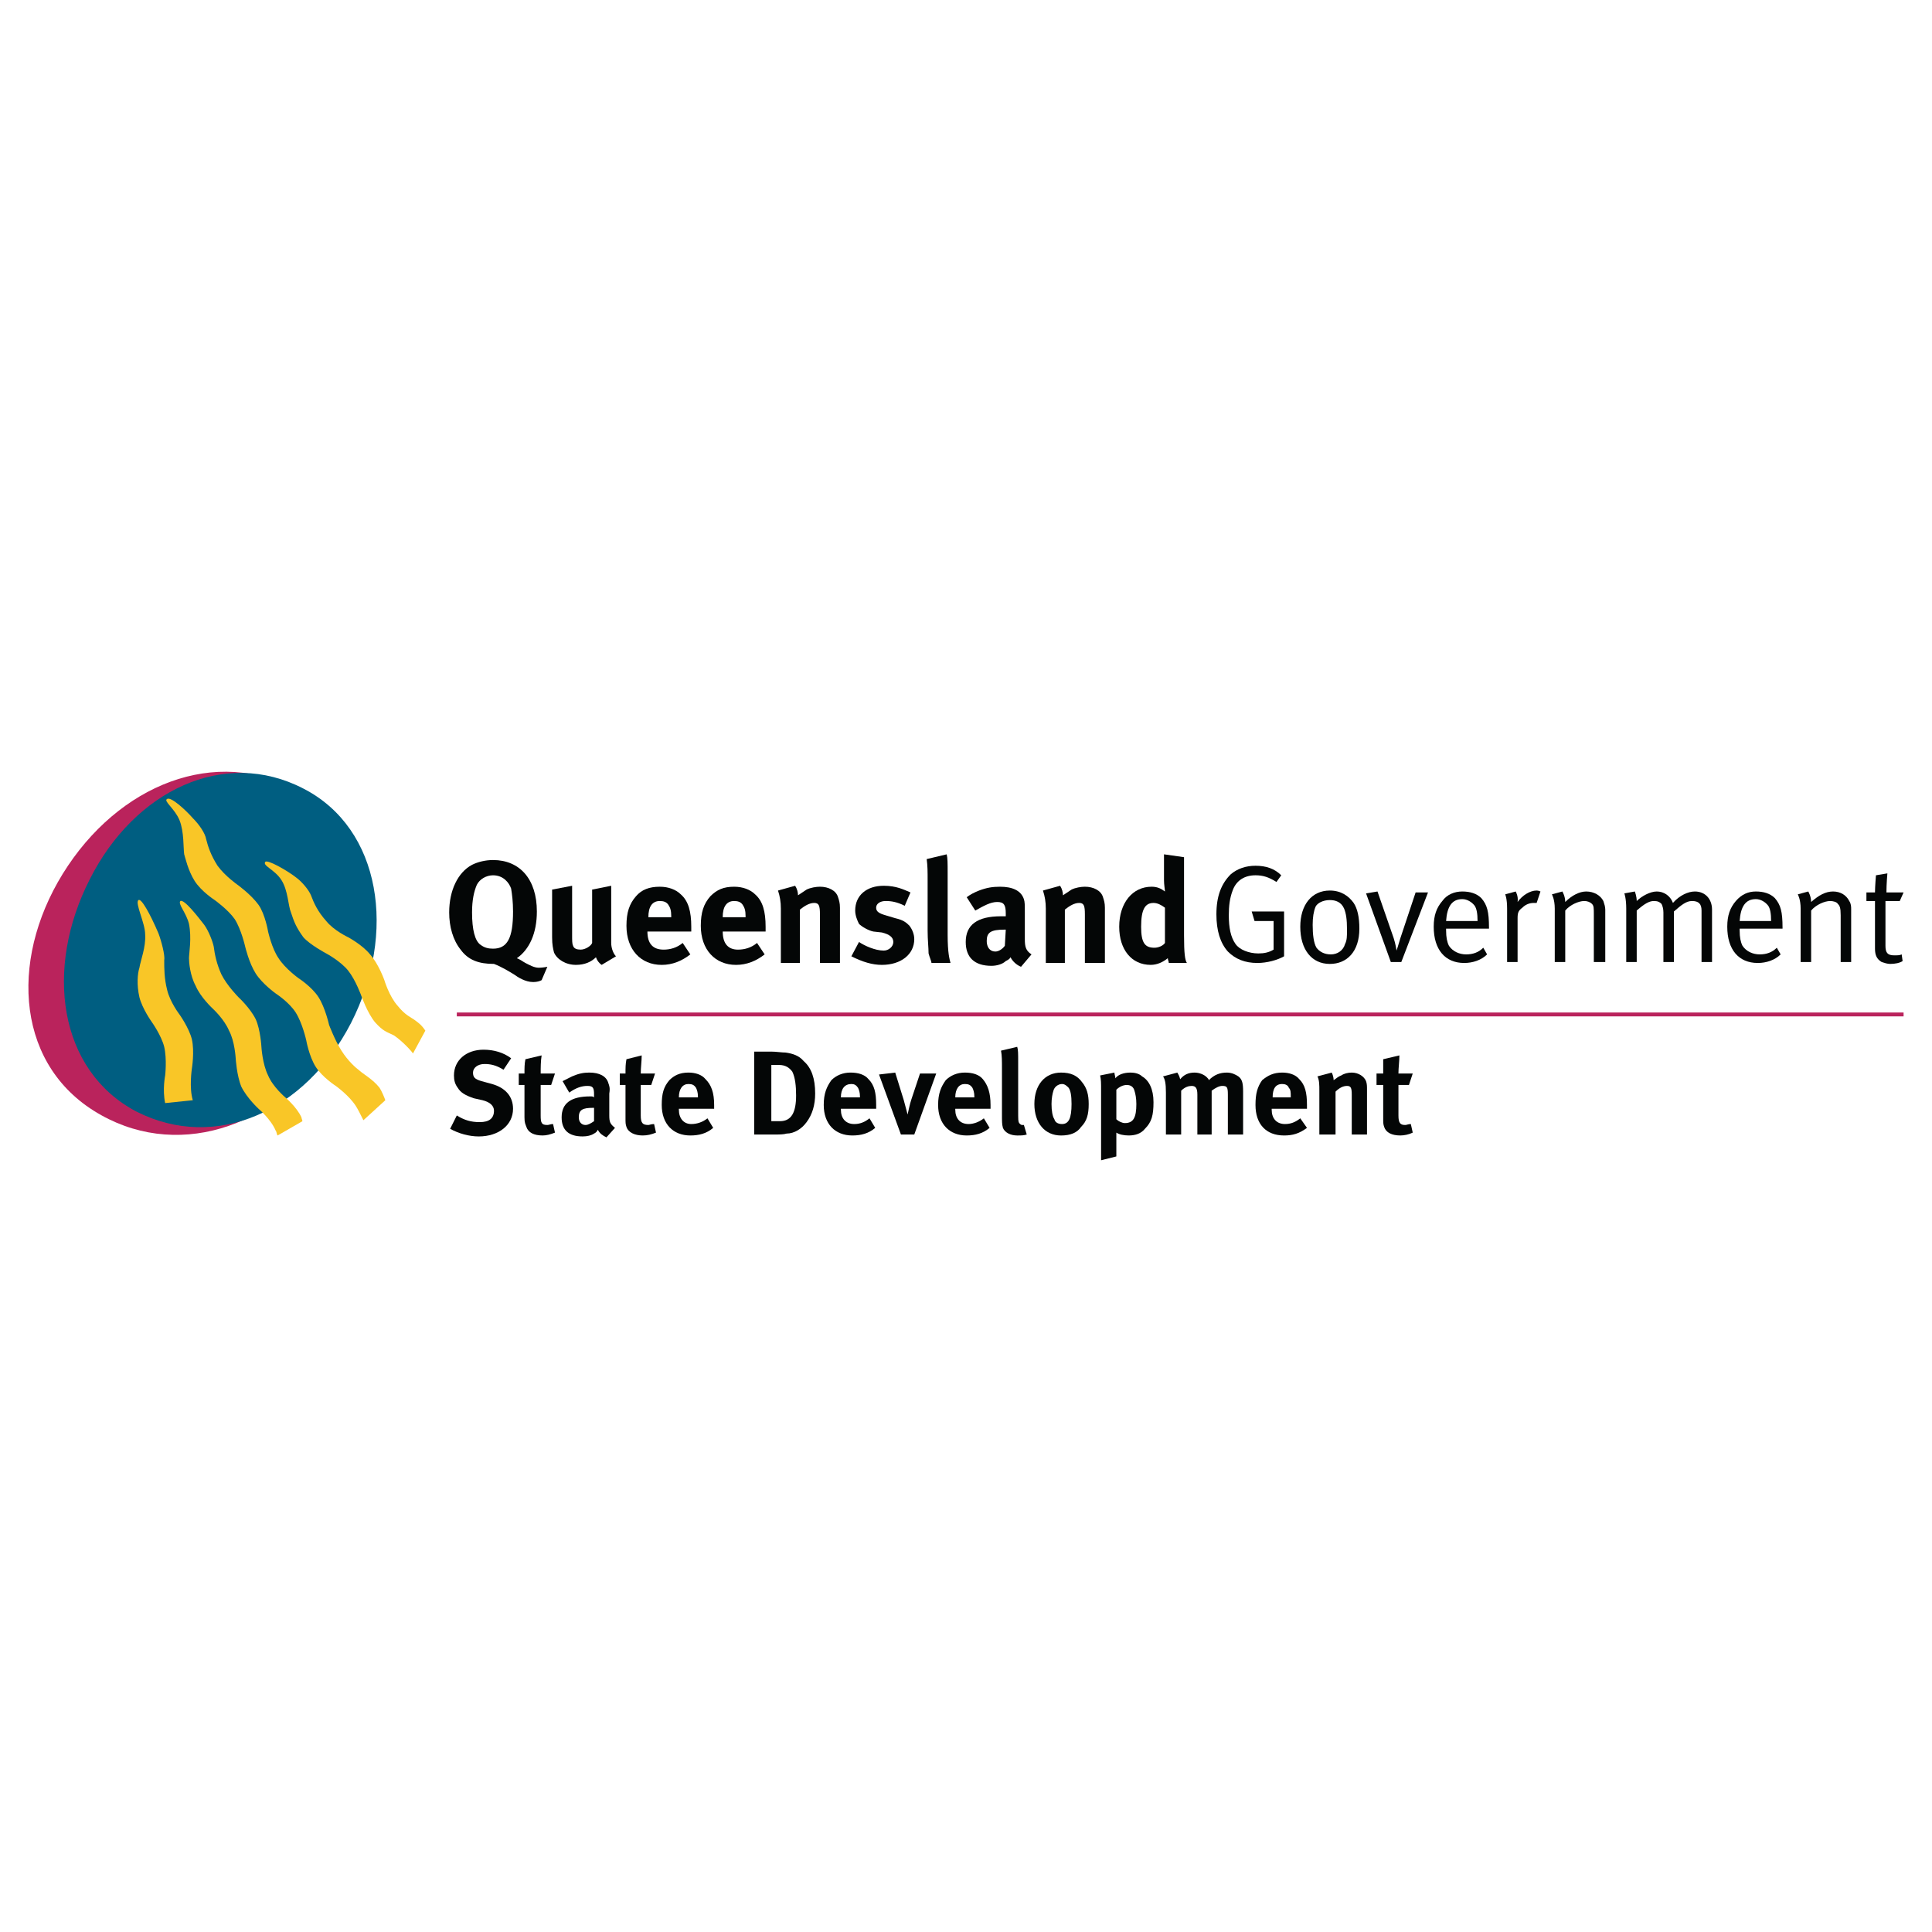 <?xml version="1.0" encoding="utf-8"?>
<!-- Generator: Adobe Illustrator 13.0.0, SVG Export Plug-In . SVG Version: 6.00 Build 14948)  -->
<!DOCTYPE svg PUBLIC "-//W3C//DTD SVG 1.0//EN" "http://www.w3.org/TR/2001/REC-SVG-20010904/DTD/svg10.dtd">
<svg version="1.0" id="Layer_1" xmlns="http://www.w3.org/2000/svg" xmlns:xlink="http://www.w3.org/1999/xlink" x="0px" y="0px"
	 width="192.756px" height="192.756px" viewBox="0 0 192.756 192.756" enable-background="new 0 0 192.756 192.756"
	 xml:space="preserve">
<g>
	<polygon fill-rule="evenodd" clip-rule="evenodd" fill="#FFFFFF" points="0,0 192.756,0 192.756,192.756 0,192.756 0,0 	"/>
	<path fill-rule="evenodd" clip-rule="evenodd" fill="#BA235C" d="M9.347,110.814c7.987,5.039,17.972,1.902,23.772-6.752
		c5.8-8.652,5.325-19.683-2.663-24.722c-7.988-5.04-17.877-1.617-23.677,7.036C0.979,95.03,1.359,105.775,9.347,110.814
		L9.347,110.814z"/>
	<path fill-rule="evenodd" clip-rule="evenodd" fill="#005E81" d="M13.625,110.91c7.893,3.994,16.831,0,21.395-8.844
		c4.564-8.938,3.043-19.398-4.754-23.392c-7.893-4.089-16.831,0.19-21.3,9.033C4.402,96.646,5.828,106.82,13.625,110.91
		L13.625,110.91z"/>
	<path fill-rule="evenodd" clip-rule="evenodd" fill="#F9C627" d="M16.478,110.055c-0.285-1.332,0-2.758,0-2.758
		s0.19-1.617-0.095-2.854c-0.286-1.141-1.236-2.473-1.236-2.473s-0.951-1.33-1.236-2.471c-0.285-1.236-0.19-2.378,0-2.949
		c0.095-0.666,0.666-2.092,0.571-3.328c0-1.141-1.046-3.138-0.666-3.423c0.286-0.19,1.142,1.331,1.997,3.328
		c0.285,0.76,0.666,2.187,0.571,2.663c0,0.855,0,1.807,0.285,2.947c0.285,1.236,1.236,2.473,1.236,2.473s0.951,1.332,1.236,2.473
		c0.285,1.236,0,2.947,0,2.947s-0.285,1.902,0.095,3.139L16.478,110.055L16.478,110.055z"/>
	<path fill-rule="evenodd" clip-rule="evenodd" fill="#F9C627" d="M41.201,105.109c-0.095-0.189-1.046-1.236-1.901-1.807
		c-0.761-0.381-1.046-0.381-1.902-1.332c-0.761-0.949-1.331-2.566-1.331-2.566s-0.571-1.617-1.332-2.567
		c-0.761-0.951-2.187-1.712-2.187-1.712s-1.617-0.856-2.282-1.616c-0.761-1.046-0.951-1.617-1.236-2.473
		c-0.285-0.666-0.285-2.187-0.951-3.233s-1.902-1.427-1.617-1.807c0.19-0.286,2.187,0.855,3.043,1.521
		c0.666,0.475,1.332,1.331,1.521,1.807c0.285,0.761,0.666,1.616,1.521,2.567c0.761,0.951,2.187,1.617,2.187,1.617
		s1.426,0.76,2.187,1.711c0.856,0.951,1.426,2.567,1.426,2.567s0.476,1.617,1.332,2.568c0.761,0.951,1.331,1.141,1.711,1.426
		s0.666,0.475,1.046,1.047L41.201,105.109L41.201,105.109z"/>
	<path fill-rule="evenodd" clip-rule="evenodd" fill="#F9C627" d="M36.257,111.766c-0.285-0.57-0.571-1.141-0.761-1.426
		c-0.666-1.047-1.997-1.998-1.997-1.998s-1.331-0.855-1.997-1.9c-0.666-1.047-0.951-2.664-0.951-2.664s-0.38-1.711-1.046-2.756
		c-0.666-1.047-1.997-1.902-1.997-1.902s-1.332-0.951-1.997-1.997s-1.046-2.663-1.046-2.663s-0.381-1.712-1.046-2.758
		c-0.666-0.951-1.997-1.901-1.997-1.901s-1.332-0.856-1.997-1.902c-0.666-1.046-0.951-2.377-1.046-2.663
		c-0.095-0.571,0-2.282-0.476-3.423c-0.475-1.141-1.616-1.902-1.236-2.092c0.38-0.286,1.902,1.141,2.567,1.902
		c0.666,0.666,1.236,1.521,1.332,2.092c0.19,0.761,0.475,1.616,1.141,2.662c0.761,1.046,1.997,1.902,1.997,1.902
		s1.331,0.951,2.092,1.997c0.666,0.951,0.951,2.663,0.951,2.663s0.381,1.711,1.046,2.663c0.666,1.046,1.997,1.997,1.997,1.997
		s1.331,0.855,1.997,1.902c0.666,1.045,1.046,2.756,1.046,2.756s0.571,1.521,1.236,2.568s1.426,1.711,1.807,1.996
		c0.285,0.285,1.331,0.855,1.997,1.713c0.19,0.285,0.476,0.951,0.571,1.236L36.257,111.766L36.257,111.766z"/>
	<path fill-rule="evenodd" clip-rule="evenodd" fill="#F9C627" d="M27.699,113.287c-0.095-0.096-0.095-0.381-0.19-0.475
		c-0.476-1.143-1.712-2.188-1.712-2.188s-1.141-1.047-1.712-2.188c-0.475-1.141-0.57-2.854-0.57-2.854s-0.095-1.711-0.666-2.756
		c-0.476-1.143-1.616-2.188-1.616-2.188s-1.236-1.141-1.712-2.283c-0.57-1.045-0.666-2.376-0.666-2.757c0-0.476,0.285-1.997,0-3.423
		c-0.285-1.141-1.141-1.997-0.856-2.282c0.38-0.19,1.712,1.521,2.377,2.377c0.475,0.666,0.856,1.711,0.951,2.187
		c0.095,0.761,0.286,1.711,0.761,2.757C22.659,98.357,23.8,99.5,23.8,99.5s1.142,1.045,1.712,2.186
		c0.476,1.047,0.57,2.758,0.57,2.758s0.095,1.713,0.666,2.854c0.476,1.141,1.712,2.188,1.712,2.188s1.141,0.951,1.617,1.996
		c0,0.096,0.095,0.285,0.095,0.381L27.699,113.287L27.699,113.287z"/>
	<path fill-rule="evenodd" clip-rule="evenodd" fill="#040606" d="M125.261,86.376c-0.951,0-1.807,0.286-2.473,0.856
		c-0.95,0.951-1.427,2.187-1.427,3.994c0,1.616,0.381,2.853,1.142,3.708c0.761,0.761,1.712,1.142,2.948,1.142
		c0.95,0,1.996-0.285,2.662-0.666v-4.47h-3.233l0.286,0.951h1.901v2.853c-0.476,0.285-0.951,0.38-1.521,0.38
		c-0.951,0-1.902-0.38-2.282-0.951c-0.476-0.666-0.666-1.617-0.666-2.853c0-0.951,0.096-1.711,0.381-2.472
		c0.38-1.046,1.236-1.521,2.282-1.521c0.761,0,1.331,0.19,2.092,0.666l0.476-0.666C127.162,86.662,126.307,86.376,125.261,86.376
		L125.261,86.376z"/>
	<path fill-rule="evenodd" clip-rule="evenodd" fill="#040606" d="M129.729,92.463c0,2.282,1.142,3.708,2.948,3.708
		c1.712,0,2.947-1.236,2.947-3.519c0-1.141-0.189-1.997-0.57-2.567c-0.476-0.666-1.236-1.236-2.377-1.236
		C130.871,88.849,129.729,90.275,129.729,92.463L129.729,92.463z M134.104,90.656c0.19,0.476,0.286,1.046,0.286,2.092
		c0,0.666,0,1.046-0.19,1.427c-0.19,0.666-0.761,1.046-1.427,1.046c-0.665,0-1.141-0.286-1.426-0.666
		c-0.286-0.476-0.381-1.332-0.381-2.282c0-0.761,0.095-1.332,0.285-1.807c0.19-0.38,0.761-0.666,1.427-0.666
		C133.248,89.8,133.818,89.99,134.104,90.656L134.104,90.656z"/>
	<path fill-rule="evenodd" clip-rule="evenodd" fill="#040606" d="M138.763,95.981h1.046l2.663-6.942h-1.236l-1.521,4.564
		c-0.19,0.666-0.38,1.236-0.38,1.236l0,0c0,0-0.096-0.666-0.285-1.236l-1.617-4.659l-1.141,0.19L138.763,95.981L138.763,95.981z"/>
	<path fill-rule="evenodd" clip-rule="evenodd" fill="#040606" d="M146.275,95.22c-0.666,0-1.331-0.286-1.712-0.856
		c-0.19-0.38-0.285-0.855-0.285-1.521v-0.19h4.279v-0.095c0-1.617-0.19-2.282-0.761-2.948c-0.476-0.476-1.142-0.666-1.902-0.666
		s-1.521,0.285-1.996,0.951c-0.571,0.666-0.856,1.426-0.856,2.568c0,2.282,1.142,3.613,3.043,3.613c0.856,0,1.712-0.285,2.282-0.856
		l-0.38-0.666C147.512,95.03,146.941,95.22,146.275,95.22L146.275,95.22z M145.895,89.705c0.476,0,0.951,0.286,1.236,0.666
		c0.19,0.285,0.285,0.761,0.285,1.521h-3.138C144.373,90.466,144.849,89.705,145.895,89.705L145.895,89.705z"/>
	<path fill-rule="evenodd" clip-rule="evenodd" fill="#040606" d="M150.364,90.656v5.325h1.046v-4.375
		c0-0.57,0.095-0.76,0.476-1.046c0.285-0.285,0.665-0.475,1.141-0.475c0.096,0,0.19,0,0.285,0l0.381-1.141
		c0,0-0.19-0.095-0.381-0.095c-0.665,0-1.426,0.476-1.901,1.141c0.095-0.571-0.19-1.046-0.19-1.046l-1.046,0.285
		C150.174,89.229,150.364,89.61,150.364,90.656L150.364,90.656z"/>
	<path fill-rule="evenodd" clip-rule="evenodd" fill="#040606" d="M155.119,90.656v5.325h1.046v-5.135
		c0.475-0.571,1.331-0.951,1.901-0.951c0.285,0,0.57,0.095,0.761,0.286c0.19,0.19,0.19,0.38,0.19,1.141v4.66h1.141v-5.23
		c0-0.285-0.095-0.57-0.19-0.856c-0.285-0.57-0.95-0.951-1.711-0.951c-0.666,0-1.427,0.38-2.092,1.046
		c0-0.571-0.286-1.046-0.286-1.046l-1.046,0.285C154.833,89.229,155.119,89.705,155.119,90.656L155.119,90.656z"/>
	<path fill-rule="evenodd" clip-rule="evenodd" fill="#040606" d="M162.25,90.656v5.325h1.046v-5.135
		c0.761-0.666,1.236-0.951,1.712-0.951c0.381,0,0.57,0.095,0.761,0.286c0.095,0.19,0.19,0.475,0.19,0.855v4.945h1.046v-5.04
		c0.761-0.666,1.236-1.046,1.807-1.046c0.665,0,0.951,0.286,0.951,0.951v5.135h1.046v-5.23c0-1.046-0.666-1.807-1.712-1.807
		c-0.666,0-1.521,0.38-2.187,1.141c-0.285-0.761-0.951-1.141-1.617-1.141c-0.665,0-1.521,0.475-1.997,0.951
		c0-0.476-0.189-0.951-0.189-0.951l-1.046,0.19C162.061,89.134,162.25,89.61,162.25,90.656L162.25,90.656z"/>
	<path fill-rule="evenodd" clip-rule="evenodd" fill="#040606" d="M175.562,95.22c-0.665,0-1.331-0.286-1.711-0.856
		c-0.19-0.38-0.285-0.855-0.285-1.521v-0.19h4.278v-0.095c0-1.617-0.19-2.282-0.761-2.948c-0.476-0.476-1.141-0.666-1.901-0.666
		s-1.427,0.285-1.997,0.951s-0.855,1.426-0.855,2.568c0,2.282,1.141,3.613,3.042,3.613c0.856,0,1.712-0.285,2.282-0.856l-0.38-0.666
		C176.799,95.03,176.229,95.22,175.562,95.22L175.562,95.22z M175.183,89.705c0.476,0,0.951,0.286,1.236,0.666
		c0.189,0.285,0.285,0.761,0.285,1.521h-3.138C173.661,90.466,174.137,89.705,175.183,89.705L175.183,89.705z"/>
	<path fill-rule="evenodd" clip-rule="evenodd" fill="#040606" d="M179.651,90.656v5.325h1.046v-5.135
		c0.476-0.571,1.332-0.951,1.902-0.951c0.285,0,0.665,0.095,0.761,0.286c0.19,0.19,0.285,0.38,0.285,1.141v4.66h1.046v-5.23
		c0-0.285,0-0.57-0.19-0.856c-0.285-0.57-0.855-0.951-1.616-0.951s-1.426,0.38-2.188,1.046c0-0.571-0.285-1.046-0.285-1.046
		l-1.046,0.285C179.366,89.229,179.651,89.705,179.651,90.656L179.651,90.656z"/>
	<path fill-rule="evenodd" clip-rule="evenodd" fill="#040606" d="M188.21,89.039c0-0.855,0.095-1.902,0.095-1.902l-1.141,0.19
		c0,0-0.096,1.141-0.096,1.711h-0.855v0.856h0.855v4.754c0,0.666,0.19,1.046,0.666,1.332c0.285,0.095,0.57,0.19,0.855,0.19
		c0.476,0,0.951-0.095,1.236-0.285l-0.095-0.666c-0.19,0.095-0.381,0.095-0.761,0.095c-0.666,0-0.856-0.285-0.856-0.951v-4.469
		h1.427l0.38-0.856H188.21L188.21,89.039z"/>
	<path fill-rule="evenodd" clip-rule="evenodd" fill="#040606" d="M51.566,95.601c1.236-0.856,1.997-2.472,1.997-4.66
		c0-3.233-1.711-5.135-4.374-5.135c-0.761,0-1.521,0.19-2.092,0.476c-1.426,0.761-2.282,2.567-2.282,4.754
		c0,1.427,0.38,2.758,1.141,3.708c0.761,1.046,1.807,1.426,3.328,1.426c0.761,0.286,1.521,0.761,1.997,1.046
		c0.38,0.285,1.141,0.762,1.902,0.762c0.57,0,0.856-0.191,0.856-0.191l0.57-1.331c0,0-0.475,0.095-0.856,0.095
		c-0.475,0-0.951-0.285-1.331-0.475C52.232,95.981,51.852,95.696,51.566,95.601L51.566,95.601z M49.189,87.328
		c1.046,0,1.617,0.761,1.807,1.331c0.095,0.571,0.19,1.332,0.19,2.282c0,2.663-0.571,3.708-1.997,3.708
		c-0.476,0-0.856-0.095-1.236-0.38c-0.571-0.38-0.856-1.521-0.856-3.233c0-1.236,0.19-2.092,0.476-2.757
		C47.857,87.708,48.523,87.328,49.189,87.328L49.189,87.328z"/>
	<path fill-rule="evenodd" clip-rule="evenodd" fill="#040606" d="M55.084,88.754v4.755c0,0.76,0.095,1.141,0.19,1.521
		c0.285,0.666,1.141,1.236,2.187,1.236c0.855,0,1.521-0.285,1.997-0.761c0.095,0.286,0.286,0.571,0.571,0.761l1.426-0.855
		c-0.285-0.286-0.476-0.856-0.476-1.332v-5.706l-1.902,0.38v5.325c-0.095,0.285-0.666,0.666-1.141,0.666
		c-0.38,0-0.666-0.095-0.76-0.38c-0.096-0.19-0.096-0.476-0.096-1.141v-4.85L55.084,88.754L55.084,88.754z"/>
	<path fill-rule="evenodd" clip-rule="evenodd" fill="#040606" d="M68.112,94.079c-0.571,0.476-1.236,0.666-1.902,0.666
		c-1.046,0-1.617-0.57-1.617-1.807l0,0h4.375c0-0.19,0-0.286,0-0.475c0-1.522-0.285-2.568-1.046-3.233
		c-0.475-0.476-1.236-0.761-2.092-0.761c-1.046,0-1.807,0.285-2.377,0.951c-0.666,0.761-0.951,1.617-0.951,2.948
		c0,2.377,1.426,3.899,3.519,3.899c1.046,0,1.997-0.38,2.852-1.046L68.112,94.079L68.112,94.079z M64.688,91.512L64.688,91.512
		c0-1.046,0.38-1.617,1.141-1.617c0.38,0,0.666,0.095,0.856,0.38c0.19,0.285,0.285,0.571,0.285,1.141v0.095H64.688L64.688,91.512z"
		/>
	<path fill-rule="evenodd" clip-rule="evenodd" fill="#040606" d="M75.529,94.079c-0.57,0.476-1.236,0.666-1.902,0.666
		c-0.951,0-1.521-0.57-1.521-1.807l0,0h4.279c0-0.19,0-0.286,0-0.475c0-1.522-0.285-2.568-1.046-3.233
		c-0.475-0.476-1.236-0.761-2.092-0.761c-1.046,0-1.712,0.285-2.377,0.951c-0.666,0.761-0.951,1.617-0.951,2.948
		c0,2.377,1.426,3.899,3.518,3.899c1.046,0,1.997-0.38,2.853-1.046L75.529,94.079L75.529,94.079z M72.105,91.512L72.105,91.512
		c0-1.046,0.38-1.617,1.141-1.617c0.38,0,0.666,0.095,0.855,0.38c0.19,0.285,0.286,0.571,0.286,1.141v0.095H72.105L72.105,91.512z"
		/>
	<path fill-rule="evenodd" clip-rule="evenodd" fill="#040606" d="M77.621,88.849c0.19,0.57,0.286,1.141,0.286,1.807v5.42h1.901
		v-5.325c0.476-0.38,0.951-0.666,1.427-0.666c0.475,0,0.57,0.285,0.57,1.141v4.85h1.997v-5.516c0-0.475-0.096-0.76-0.19-1.046
		c-0.19-0.666-0.951-1.046-1.807-1.046c-0.38,0-0.951,0.095-1.331,0.285c-0.285,0.19-0.571,0.38-0.856,0.571
		c0-0.286-0.095-0.666-0.286-0.951L77.621,88.849L77.621,88.849z"/>
	<path fill-rule="evenodd" clip-rule="evenodd" fill="#040606" d="M90.838,89.039c-0.666-0.285-1.426-0.666-2.662-0.666
		c-1.711,0-2.853,0.951-2.853,2.473c0,0.475,0.19,0.951,0.38,1.331c0.285,0.286,0.951,0.666,1.427,0.761l0.855,0.095
		c0.761,0.19,1.141,0.476,1.141,0.951c0,0.476-0.476,0.856-0.951,0.856c-0.856,0-1.902-0.476-2.473-0.856l-0.761,1.427
		c1.141,0.57,2.092,0.855,3.043,0.855c1.902,0,3.233-1.046,3.233-2.567c0-0.476-0.19-0.951-0.475-1.332
		c-0.285-0.285-0.571-0.57-1.427-0.761l-0.951-0.285c-0.666-0.19-0.951-0.38-0.951-0.761c0-0.38,0.38-0.666,0.951-0.666
		s1.141,0.095,1.902,0.476L90.838,89.039L90.838,89.039z"/>
	<path fill-rule="evenodd" clip-rule="evenodd" fill="#040606" d="M96.448,89.515l0.856,1.332c0.856-0.476,1.522-0.856,2.187-0.856
		c0.666,0,0.855,0.285,0.855,1.141v0.285c-0.189,0-0.285,0-0.475,0c-2.378,0-3.519,0.856-3.519,2.567
		c0,1.521,0.855,2.377,2.567,2.377c0.57,0,1.141-0.19,1.426-0.476c0.19-0.095,0.381-0.19,0.476-0.38
		c0.19,0.38,0.571,0.761,1.046,0.951l1.046-1.236c-0.57-0.38-0.665-0.761-0.665-1.521c0-0.095,0-0.095,0-0.095v-2.567
		c0-0.761,0-1.046-0.095-1.332c-0.286-0.855-1.142-1.236-2.378-1.236c-0.761,0-1.331,0.095-2.092,0.38
		C97.209,89.039,96.829,89.229,96.448,89.515L96.448,89.515z M100.347,92.748l-0.095,1.617c-0.285,0.38-0.666,0.57-0.951,0.57
		c-0.57,0-0.855-0.475-0.855-1.046c0-0.855,0.381-1.141,1.807-1.141H100.347L100.347,92.748z"/>
	<path fill-rule="evenodd" clip-rule="evenodd" fill="#040606" d="M104.056,88.849c0.19,0.57,0.285,1.141,0.285,1.807v5.42h1.901
		v-5.325c0.476-0.38,0.951-0.666,1.427-0.666s0.57,0.285,0.57,1.141v4.85h1.997v-5.516c0-0.475-0.095-0.76-0.19-1.046
		c-0.19-0.666-0.95-1.046-1.807-1.046c-0.38,0-0.95,0.095-1.331,0.285c-0.285,0.19-0.57,0.38-0.855,0.571
		c0-0.286-0.096-0.666-0.285-0.951L104.056,88.849L104.056,88.849z"/>
	<path fill-rule="evenodd" clip-rule="evenodd" fill="#040606" d="M118.129,85.521l-1.997-0.285v2.567
		c0,0.476,0.095,0.951,0.095,1.141c-0.38-0.286-0.761-0.476-1.331-0.476c-1.901,0-3.232,1.617-3.232,3.994
		c0,2.282,1.235,3.803,3.138,3.803c0.665,0,1.236-0.285,1.711-0.666c0,0.19,0.096,0.285,0.096,0.476h1.807
		c-0.19-0.285-0.285-0.951-0.285-2.758V85.521L118.129,85.521z M116.227,90.561v3.519c-0.189,0.285-0.665,0.476-1.046,0.476
		c-0.95,0-1.331-0.476-1.331-2.092c0-1.712,0.381-2.377,1.236-2.377C115.466,90.085,115.847,90.275,116.227,90.561L116.227,90.561z"
		/>
	<path fill-rule="evenodd" clip-rule="evenodd" fill="#040606" d="M94.452,85.236c0.095,0.38,0.095,0.855,0.095,1.901v3.614v2.472
		c0,1.902,0.19,2.473,0.286,2.853H92.93c0-0.19-0.19-0.571-0.286-0.951c0-0.57-0.095-1.331-0.095-2.282v-4.944
		c0-0.951,0-1.522-0.095-2.188L94.452,85.236L94.452,85.236z"/>
	
		<line fill="none" stroke="#BA235C" stroke-width="0.386" stroke-miterlimit="2.613" x1="45.576" y1="101.211" x2="189.921" y2="101.211"/>
	<path fill-rule="evenodd" clip-rule="evenodd" fill="#040606" d="M50.235,106.727c-0.761-0.477-1.331-0.57-1.902-0.57
		c-0.666,0-1.141,0.379-1.141,0.855c0,0.475,0.19,0.664,0.856,0.855l1.046,0.285c1.331,0.381,2.092,1.236,2.092,2.473
		c0,1.615-1.427,2.758-3.423,2.758c-0.951,0-1.997-0.285-2.853-0.762l0.666-1.33c0.761,0.475,1.426,0.664,2.282,0.664
		c0.951,0,1.427-0.379,1.427-1.141c0-0.475-0.38-0.855-1.142-1.045l-0.855-0.191c-0.856-0.285-1.331-0.57-1.616-1.045
		c-0.286-0.381-0.38-0.762-0.38-1.236c0-1.521,1.236-2.568,2.948-2.568c1.046,0,1.997,0.285,2.757,0.855L50.235,106.727
		L50.235,106.727z"/>
	<path fill-rule="evenodd" clip-rule="evenodd" fill="#040606" d="M54.989,108.248h-1.046v3.043c0,0.76,0.095,0.949,0.666,0.949
		c0.19,0,0.286-0.094,0.571-0.094l0.19,0.855c-0.475,0.189-0.855,0.285-1.236,0.285c-0.856,0-1.427-0.285-1.617-0.855
		c-0.095-0.285-0.19-0.381-0.19-0.951v-3.232h-0.57v-1.143h0.57c0-0.57,0-0.949,0.095-1.426l1.617-0.381
		c-0.095,0.572-0.095,1.236-0.095,1.807h1.426L54.989,108.248L54.989,108.248z"/>
	<path fill-rule="evenodd" clip-rule="evenodd" fill="#040606" d="M59.269,110.529v1.332c-0.286,0.189-0.571,0.379-0.856,0.379
		c-0.38,0-0.666-0.285-0.666-0.76c0-0.76,0.38-0.951,1.426-0.951H59.269L59.269,110.529z M56.13,107.867l0.666,1.141
		c0.666-0.475,1.236-0.666,1.806-0.666c0.571,0,0.666,0.191,0.666,0.857v0.285c-0.095-0.096-0.19-0.096-0.38-0.096
		c-1.902,0-2.853,0.666-2.853,2.092c0,1.236,0.666,1.902,2.092,1.902c0.475,0,0.855-0.096,1.141-0.285
		c0.19-0.096,0.285-0.191,0.38-0.381c0.19,0.381,0.476,0.57,0.856,0.76l0.855-0.949c-0.476-0.381-0.57-0.572-0.57-1.236
		c0-0.096,0-0.096,0-0.096v-2.092c0.095-0.57,0-0.762-0.095-1.047c-0.19-0.666-0.856-1.045-1.902-1.045
		c-0.57,0-1.046,0.094-1.712,0.379C56.701,107.582,56.511,107.676,56.13,107.867L56.13,107.867z"/>
	<path fill-rule="evenodd" clip-rule="evenodd" fill="#040606" d="M64.974,108.248h-1.046v3.043c0,0.76,0.19,0.949,0.761,0.949
		c0.095,0,0.285-0.094,0.57-0.094l0.19,0.855c-0.476,0.189-0.856,0.285-1.331,0.285c-0.761,0-1.427-0.285-1.617-0.855
		c-0.095-0.285-0.095-0.381-0.095-0.951v-3.232h-0.57v-1.143h0.57c0-0.57,0-0.949,0.095-1.426l1.521-0.381
		c0,0.572-0.095,1.236-0.095,1.807h1.427L64.974,108.248L64.974,108.248z"/>
	<path fill-rule="evenodd" clip-rule="evenodd" fill="#040606" d="M67.731,109.484L67.731,109.484c0-0.857,0.38-1.332,0.951-1.332
		c0.38,0,0.57,0.096,0.76,0.381c0.095,0.189,0.19,0.475,0.19,0.855v0.096H67.731L67.731,109.484z M70.584,111.576
		c-0.476,0.379-1.046,0.57-1.616,0.57c-0.761,0-1.236-0.57-1.236-1.426v-0.096h3.519c0-0.096,0-0.189,0-0.381
		c0-1.236-0.286-1.996-0.856-2.568c-0.38-0.475-1.046-0.664-1.711-0.664c-0.856,0-1.427,0.285-1.902,0.76
		c-0.57,0.666-0.76,1.332-0.76,2.473c0,1.902,1.141,3.043,2.852,3.043c0.856,0,1.617-0.189,2.282-0.76L70.584,111.576
		L70.584,111.576z"/>
	<path fill-rule="evenodd" clip-rule="evenodd" fill="#040606" d="M76.955,106.25h0.761c0.666,0,1.046,0.285,1.331,0.666
		c0.285,0.57,0.38,1.426,0.38,2.377c0,1.711-0.475,2.568-1.616,2.568h-0.856V106.25L76.955,106.25z M75.244,104.92v8.271h1.997
		c0.476,0,0.951,0,1.236-0.094c0.761,0,1.521-0.477,1.997-1.143c0.57-0.76,0.855-1.711,0.855-2.852c0-1.521-0.38-2.568-1.141-3.232
		c-0.476-0.572-1.142-0.762-1.807-0.857c-0.38,0-0.951-0.094-1.426-0.094H75.244L75.244,104.92z"/>
	<path fill-rule="evenodd" clip-rule="evenodd" fill="#040606" d="M83.896,109.484L83.896,109.484c0-0.857,0.38-1.332,1.046-1.332
		c0.286,0,0.476,0.096,0.666,0.381c0.095,0.189,0.19,0.475,0.19,0.855v0.096H83.896L83.896,109.484z M86.75,111.576
		c-0.476,0.379-0.951,0.57-1.521,0.57c-0.856,0-1.332-0.57-1.332-1.426v-0.096h3.519c0-0.096,0-0.189,0-0.381
		c0-1.236-0.19-1.996-0.761-2.568c-0.38-0.475-1.046-0.664-1.807-0.664c-0.761,0-1.427,0.285-1.902,0.76
		c-0.476,0.666-0.761,1.332-0.761,2.473c0,1.902,1.141,3.043,2.853,3.043c0.856,0,1.617-0.189,2.282-0.76L86.75,111.576
		L86.75,111.576z"/>
	<path fill-rule="evenodd" clip-rule="evenodd" fill="#040606" d="M89.316,107.012l0.856,2.758c0.095,0.379,0.286,1.045,0.38,1.426
		c0.095-0.381,0.19-0.951,0.38-1.521l0.856-2.568h1.617l-2.188,6.086h-1.331l-2.187-5.99L89.316,107.012L89.316,107.012z"/>
	<path fill-rule="evenodd" clip-rule="evenodd" fill="#040606" d="M95.308,109.484L95.308,109.484c0-0.857,0.38-1.332,0.951-1.332
		c0.38,0,0.57,0.096,0.761,0.381c0.095,0.189,0.19,0.475,0.19,0.855v0.096H95.308L95.308,109.484z M98.16,111.576
		c-0.476,0.379-1.046,0.57-1.521,0.57c-0.856,0-1.331-0.57-1.331-1.426v-0.096h3.519c0-0.096,0-0.189,0-0.381
		c0-1.236-0.286-1.996-0.762-2.568c-0.38-0.475-1.045-0.664-1.806-0.664s-1.426,0.285-1.902,0.76
		c-0.476,0.666-0.761,1.332-0.761,2.473c0,1.902,1.141,3.043,2.853,3.043c0.856,0,1.616-0.189,2.282-0.76L98.16,111.576
		L98.16,111.576z"/>
	<path fill-rule="evenodd" clip-rule="evenodd" fill="#040606" d="M101.583,105.965v4.756c0,1.045,0,1.141,0.096,1.33
		c0.095,0.096,0.189,0.189,0.285,0.189c0.095,0,0.095,0,0.19,0l0.285,0.951c-0.285,0.096-0.571,0.096-0.951,0.096
		c-0.666,0-1.236-0.285-1.427-0.76c-0.095-0.381-0.095-0.572-0.095-1.428v-4.469c0-0.76,0-1.332-0.095-1.807l1.616-0.381
		C101.583,104.729,101.583,105.109,101.583,105.965L101.583,105.965z"/>
	<path fill-rule="evenodd" clip-rule="evenodd" fill="#040606" d="M105.957,108.152c0.285,0,0.476,0.189,0.666,0.381
		c0.19,0.285,0.285,0.76,0.285,1.615c0,1.428-0.285,1.998-0.951,1.998c-0.285,0-0.665-0.096-0.761-0.477
		c-0.189-0.285-0.285-0.855-0.285-1.521c0-0.57,0.096-1.045,0.19-1.33C105.196,108.438,105.577,108.152,105.957,108.152
		L105.957,108.152z M105.862,107.012c-1.616,0-2.662,1.236-2.662,3.137c0,1.902,1.046,3.139,2.662,3.139
		c0.951,0,1.616-0.285,1.997-0.855c0.57-0.57,0.761-1.236,0.761-2.283c0-0.949-0.19-1.615-0.666-2.186
		C107.479,107.297,106.813,107.012,105.862,107.012L105.862,107.012z"/>
	<path fill-rule="evenodd" clip-rule="evenodd" fill="#040606" d="M111.378,111.67v-2.947c0.285-0.285,0.665-0.475,1.046-0.475
		c0.38,0,0.665,0.189,0.76,0.57c0.096,0.285,0.19,0.76,0.19,1.33c0,1.332-0.285,1.902-1.141,1.902
		C111.948,112.051,111.567,111.861,111.378,111.67L111.378,111.67z M109.761,107.297c0.095,0.475,0.095,0.666,0.095,1.521v6.941
		l1.522-0.381v-1.902c0-0.189,0-0.379,0-0.475c0.285,0.189,0.76,0.285,1.235,0.285c0.666,0,1.236-0.189,1.617-0.666
		c0.665-0.666,0.855-1.33,0.855-2.662s-0.476-2.188-1.141-2.568c-0.285-0.285-0.762-0.379-1.142-0.379
		c-0.666,0-1.236,0.189-1.521,0.57c0-0.191-0.095-0.381-0.095-0.57L109.761,107.297L109.761,107.297z"/>
	<path fill-rule="evenodd" clip-rule="evenodd" fill="#040606" d="M117.463,107.012c0.096,0.189,0.19,0.285,0.285,0.664
		c0.381-0.475,0.856-0.664,1.427-0.664c0.476,0,0.951,0.189,1.236,0.475c0.095,0.096,0.19,0.189,0.19,0.285
		c0.57-0.57,1.141-0.76,1.807-0.76c0.476,0,0.855,0.189,1.141,0.379c0.381,0.285,0.476,0.666,0.476,1.521v4.279h-1.521v-3.992
		c0-0.762-0.095-0.857-0.57-0.857c-0.285,0-0.666,0.191-1.046,0.477v4.373h-1.427v-3.992c0-0.666-0.19-0.857-0.57-0.857
		c-0.285,0-0.666,0.096-1.046,0.477v4.373h-1.521v-4.184c0-0.951-0.096-1.332-0.285-1.617L117.463,107.012L117.463,107.012z"/>
	<path fill-rule="evenodd" clip-rule="evenodd" fill="#040606" d="M126.972,109.484L126.972,109.484
		c0-0.857,0.286-1.332,0.951-1.332c0.285,0,0.57,0.096,0.666,0.381c0.19,0.189,0.19,0.475,0.19,0.855v0.096H126.972L126.972,109.484
		z M129.729,111.576c-0.476,0.379-0.95,0.57-1.521,0.57c-0.855,0-1.331-0.57-1.331-1.426v-0.096h3.519c0-0.096,0-0.189,0-0.381
		c0-1.236-0.19-1.996-0.761-2.568c-0.381-0.475-1.046-0.664-1.712-0.664c-0.855,0-1.426,0.285-1.997,0.76
		c-0.475,0.666-0.665,1.332-0.665,2.473c0,1.902,1.046,3.043,2.853,3.043c0.855,0,1.521-0.189,2.282-0.76L129.729,111.576
		L129.729,111.576z"/>
	<path fill-rule="evenodd" clip-rule="evenodd" fill="#040606" d="M132.867,107.012c0.096,0.189,0.19,0.475,0.19,0.76
		c0.285-0.189,0.476-0.381,0.761-0.475c0.285-0.191,0.666-0.285,1.046-0.285c0.666,0,1.236,0.379,1.427,0.855
		c0.095,0.285,0.095,0.475,0.095,0.855v4.469h-1.521v-3.992c0-0.666-0.095-0.857-0.475-0.857c-0.381,0-0.762,0.191-1.142,0.57v4.279
		h-1.616v-4.373c0-0.57,0-1.047-0.19-1.428L132.867,107.012L132.867,107.012z"/>
	<path fill-rule="evenodd" clip-rule="evenodd" fill="#040606" d="M140.57,108.248h-1.047v3.043c0,0.76,0.19,0.949,0.666,0.949
		c0.19,0,0.285-0.094,0.57-0.094l0.19,0.855c-0.38,0.189-0.855,0.285-1.236,0.285c-0.855,0-1.426-0.285-1.616-0.855
		c-0.095-0.285-0.095-0.381-0.095-0.951v-3.232h-0.666v-1.143h0.666c0-0.57,0-0.949,0-1.426l1.616-0.381
		c0,0.572-0.096,1.236-0.096,1.807h1.427L140.57,108.248L140.57,108.248z"/>
</g>
</svg>
